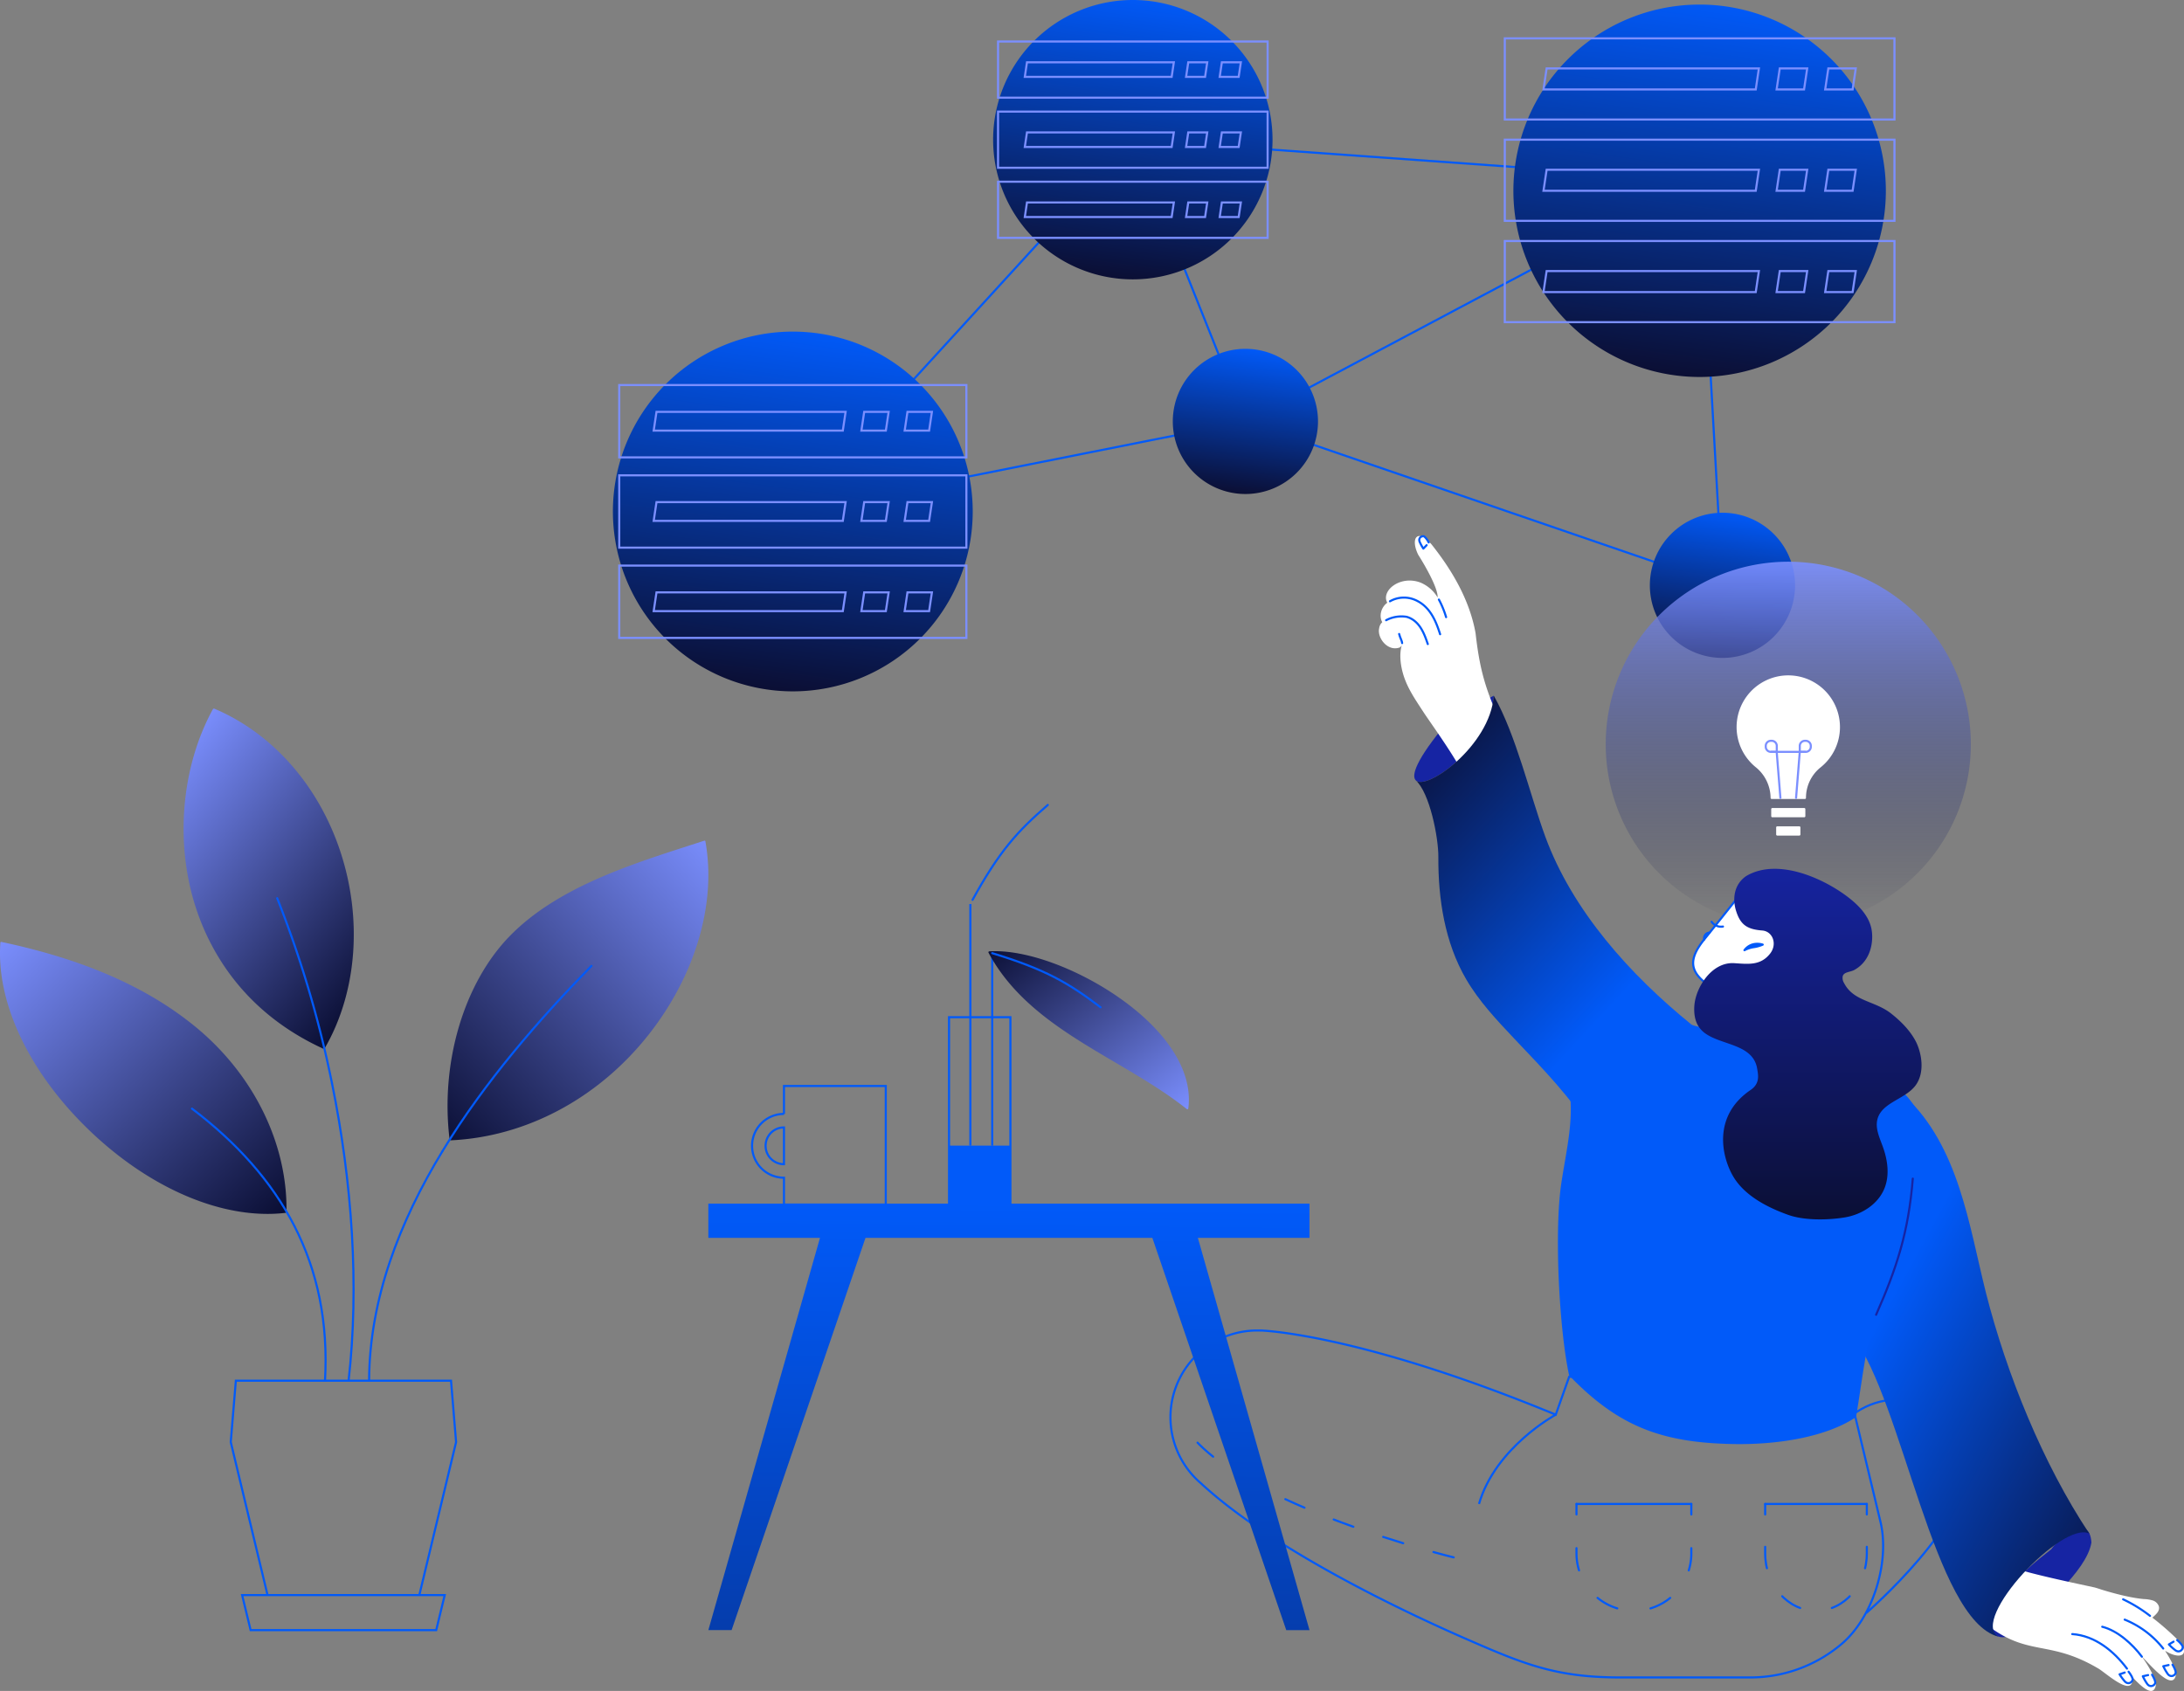 <svg xmlns="http://www.w3.org/2000/svg" xmlns:xlink="http://www.w3.org/1999/xlink" width="1040.518" height="805.752" viewBox="0 0 1040.518 805.752">
  <rect x="0" y="0" width="1040.518" height="805.752" fill="#808080" stroke="none"/>
  <defs>
    <linearGradient id="linear-gradient" x1="0.635" x2="0.5" y2="1" gradientUnits="objectBoundingBox">
      <stop offset="0" stop-color="#015af9"/>
      <stop offset="1" stop-color="#0b0f35"/>
    </linearGradient>
    <linearGradient id="linear-gradient-6" x1="0.5" x2="0.5" y2="1" gradientUnits="objectBoundingBox">
      <stop offset="0" stop-color="#7b8fff"/>
      <stop offset="1" stop-color="#0b0f35" stop-opacity="0"/>
    </linearGradient>
    <linearGradient id="linear-gradient-7" x2="1" y2="0.971" gradientUnits="objectBoundingBox">
      <stop offset="0" stop-color="#7b8fff"/>
      <stop offset="1" stop-color="#0b0f35"/>
    </linearGradient>
    <linearGradient id="linear-gradient-8" x1="1" y1="0" x2="0" y2="1" xlink:href="#linear-gradient-7"/>
    <linearGradient id="linear-gradient-9" x1="0.169" y1="0" x2="0.822" y2="0.979" xlink:href="#linear-gradient-7"/>
    <linearGradient id="linear-gradient-10" x1="0.334" y1="0.235" x2="1" y2="1.061" xlink:href="#linear-gradient"/>
    <linearGradient id="linear-gradient-11" x1="0.5" x2="0.5" y2="1" gradientUnits="objectBoundingBox">
      <stop offset="0" stop-color="#1624a3"/>
      <stop offset="1" stop-color="#0b0f35"/>
    </linearGradient>
    <linearGradient id="linear-gradient-12" x1="0.116" x2="0.631" y2="0.758" gradientUnits="objectBoundingBox">
      <stop offset="0" stop-color="#0b0f35"/>
      <stop offset="1" stop-color="#015af9"/>
    </linearGradient>
    <linearGradient id="linear-gradient-13" x1="0.5" y1="0" x2="0.466" y2="2.572" xlink:href="#linear-gradient"/>
    <linearGradient id="linear-gradient-14" x1="1" y1="1" x2="0" y2="0" xlink:href="#linear-gradient-7"/>
  </defs>
  <g id="Group_6762" data-name="Group 6762" transform="translate(-114.95 -89.764)">
    <g id="Group_6766" data-name="Group 6766" transform="translate(160.269 20.355)">
      <path id="Path_3370" data-name="Path 3370" d="M783.526,167.408,794.4,360.422l-227.28-78.1L351.5,325.238,513.488,148.07Z" transform="translate(-19.097 -12.102)" fill="none" stroke="#015af9" stroke-miterlimit="10" stroke-width="1"/>
      <path id="Path_3371" data-name="Path 3371" d="M790.368,167.408,573.964,282.32,520.331,148.07" transform="translate(-25.939 -12.102)" fill="none" stroke="#015af9" stroke-miterlimit="10" stroke-width="1"/>
      <path id="Path_3369" data-name="Path 3369" d="M886.753,169.7a88.727,88.727,0,1,1-88.727-88.727A88.727,88.727,0,0,1,886.753,169.7" transform="translate(-33.598 -9.383)" fill="url(#linear-gradient)"/>
      <g id="Group_6765" data-name="Group 6765" transform="translate(671.606 87.686)">
        <rect id="Rectangle_4032" data-name="Rectangle 4032" width="185.646" height="38.676" fill="none" stroke="#7b8fff" stroke-miterlimit="10" stroke-width="1"/>
        <path id="Path_3373" data-name="Path 3373" d="M877.194,122.707H864.118l1.5-10.028H878.69Z" transform="translate(-711.478 -98.354)" fill="none" stroke="#7b8fff" stroke-miterlimit="10" stroke-width="1"/>
        <path id="Path_3375" data-name="Path 3375" d="M853.076,122.707H840l1.5-10.028h13.076Z" transform="translate(-710.5 -98.354)" fill="none" stroke="#7b8fff" stroke-miterlimit="10" stroke-width="1"/>
        <path id="Path_3377" data-name="Path 3377" d="M825.371,122.707H724.242l1.5-10.028H826.867Z" transform="translate(-705.809 -98.354)" fill="none" stroke="#7b8fff" stroke-miterlimit="10" stroke-width="1"/>
        <rect id="Rectangle_4033" data-name="Rectangle 4033" width="185.646" height="38.676" transform="translate(0 48.281)" fill="none" stroke="#7b8fff" stroke-miterlimit="10" stroke-width="1"/>
        <path id="Path_3379" data-name="Path 3379" d="M877.194,173.027H864.118l1.5-10.028H878.69Z" transform="translate(-711.478 -100.393)" fill="none" stroke="#7b8fff" stroke-miterlimit="10" stroke-width="1"/>
        <path id="Path_3381" data-name="Path 3381" d="M853.076,173.027H840L841.5,163h13.076Z" transform="translate(-710.5 -100.393)" fill="none" stroke="#7b8fff" stroke-miterlimit="10" stroke-width="1"/>
        <path id="Path_3382" data-name="Path 3382" d="M825.371,173.027H724.242l1.5-10.028H826.867Z" transform="translate(-705.809 -100.393)" fill="none" stroke="#7b8fff" stroke-width="1"/>
        <rect id="Rectangle_4034" data-name="Rectangle 4034" width="185.646" height="38.676" transform="translate(0 96.563)" fill="none" stroke="#7b8fff" stroke-miterlimit="10" stroke-width="1"/>
        <path id="Path_3385" data-name="Path 3385" d="M877.194,223.348H864.118l1.5-10.028H878.69Z" transform="translate(-711.478 -102.433)" fill="none" stroke="#7b8fff" stroke-miterlimit="10" stroke-width="1"/>
        <path id="Path_3387" data-name="Path 3387" d="M853.076,223.348H840l1.5-10.028h13.076Z" transform="translate(-710.5 -102.433)" fill="none" stroke="#7b8fff" stroke-miterlimit="10" stroke-width="1"/>
        <path id="Path_3389" data-name="Path 3389" d="M825.371,223.348H724.242l1.5-10.028H826.867Z" transform="translate(-705.809 -102.433)" fill="none" stroke="#7b8fff" stroke-miterlimit="10" stroke-width="1"/>
      </g>
      <path id="Path_3390" data-name="Path 3390" d="M846.238,367.93a34.589,34.589,0,1,1-34.589-34.589,34.589,34.589,0,0,1,34.589,34.589" transform="translate(-36.343 -19.61)" fill="url(#linear-gradient)"/>
      <path id="Path_3391" data-name="Path 3391" d="M609.358,286.53a34.59,34.59,0,1,1-34.589-34.589,34.589,34.589,0,0,1,34.589,34.589" transform="translate(-26.744 -16.311)" fill="url(#linear-gradient)"/>
      <path id="Path_3392" data-name="Path 3392" d="M433.59,329.1a85.714,85.714,0,1,1-85.715-85.715A85.714,85.714,0,0,1,433.59,329.1" transform="translate(-15.477 -15.965)" fill="url(#linear-gradient)"/>
      <g id="Group_6763" data-name="Group 6763" transform="translate(249.704 252.893)">
        <rect id="Rectangle_4035" data-name="Rectangle 4035" width="165.392" height="34.457" fill="none" stroke="#7b8fff" stroke-miterlimit="10" stroke-width="1"/>
        <path id="Path_3393" data-name="Path 3393" d="M418.688,292.168H407.04l1.333-8.935h11.649Z" transform="translate(-271.052 -270.473)" fill="none" stroke="#7b8fff" stroke-width="1"/>
        <path id="Path_3395" data-name="Path 3395" d="M397.2,292.168H385.553l1.333-8.935h11.649Z" transform="translate(-270.181 -270.473)" fill="none" stroke="#7b8fff" stroke-width="1"/>
        <path id="Path_3397" data-name="Path 3397" d="M372.52,292.168h-90.1l1.333-8.935h90.1Z" transform="translate(-266.002 -270.473)" fill="none" stroke="#7b8fff" stroke-width="1"/>
        <rect id="Rectangle_4036" data-name="Rectangle 4036" width="165.392" height="34.457" transform="translate(0 43.013)" fill="none" stroke="#7b8fff" stroke-miterlimit="10" stroke-width="1"/>
        <path id="Path_3399" data-name="Path 3399" d="M418.688,337H407.04l1.333-8.935h11.649Z" transform="translate(-271.052 -272.29)" fill="none" stroke="#7b8fff" stroke-width="1"/>
        <path id="Path_3402" data-name="Path 3402" d="M397.2,337H385.553l1.333-8.935h11.649Z" transform="translate(-270.181 -272.29)" fill="none" stroke="#7b8fff" stroke-miterlimit="10" stroke-width="1"/>
        <path id="Path_3403" data-name="Path 3403" d="M372.52,337h-90.1l1.333-8.935h90.1Z" transform="translate(-266.002 -272.29)" fill="none" stroke="#7b8fff" stroke-width="1"/>
        <rect id="Rectangle_4037" data-name="Rectangle 4037" width="165.392" height="34.457" transform="translate(0 86.027)" fill="none" stroke="#7b8fff" stroke-miterlimit="10" stroke-width="1"/>
        <path id="Path_3405" data-name="Path 3405" d="M418.688,381.829H407.04l1.333-8.935h11.649Z" transform="translate(-271.052 -274.107)" fill="none" stroke="#7b8fff" stroke-width="1"/>
        <path id="Path_3407" data-name="Path 3407" d="M397.2,381.829H385.553l1.333-8.935h11.649Z" transform="translate(-270.181 -274.107)" fill="none" stroke="#7b8fff" stroke-width="1"/>
        <path id="Path_3410" data-name="Path 3410" d="M372.52,381.829h-90.1l1.333-8.935h90.1Z" transform="translate(-266.002 -274.107)" fill="none" stroke="#7b8fff" stroke-miterlimit="10" stroke-width="1"/>
      </g>
      <path id="Path_3411" data-name="Path 3411" d="M584.08,145.259a66.56,66.56,0,1,1-66.56-66.56,66.561,66.561,0,0,1,66.56,66.56" transform="translate(-23.128 -9.291)" fill="url(#linear-gradient)"/>
      <g id="Group_6764" data-name="Group 6764" transform="translate(430.176 89.188)">
        <rect id="Rectangle_4038" data-name="Rectangle 4038" width="128.432" height="26.757" fill="none" stroke="#7b8fff" stroke-miterlimit="10" stroke-width="1"/>
        <path id="Path_3412" data-name="Path 3412" d="M572.508,116.58h-9.046l1.034-6.938h9.047Z" transform="translate(-457.864 -99.733)" fill="none" stroke="#7b8fff" stroke-width="1"/>
        <path id="Path_3414" data-name="Path 3414" d="M555.823,116.58h-9.046l1.034-6.938h9.047Z" transform="translate(-457.187 -99.733)" fill="none" stroke="#7b8fff" stroke-width="1"/>
        <path id="Path_3416" data-name="Path 3416" d="M536.656,116.58H466.694l1.034-6.938h69.963Z" transform="translate(-453.942 -99.733)" fill="none" stroke="#7b8fff" stroke-width="1"/>
        <rect id="Rectangle_4039" data-name="Rectangle 4039" width="128.432" height="26.757" transform="translate(0 33.401)" fill="none" stroke="#7b8fff" stroke-miterlimit="10" stroke-width="1"/>
        <path id="Path_3419" data-name="Path 3419" d="M572.508,151.392h-9.046l1.034-6.938h9.047Z" transform="translate(-457.864 -101.143)" fill="none" stroke="#7b8fff" stroke-miterlimit="10" stroke-width="1"/>
        <path id="Path_3420" data-name="Path 3420" d="M555.823,151.392h-9.046l1.034-6.938h9.047Z" transform="translate(-457.187 -101.143)" fill="none" stroke="#7b8fff" stroke-width="1"/>
        <path id="Path_3422" data-name="Path 3422" d="M536.656,151.392H466.694l1.034-6.938h69.963Z" transform="translate(-453.942 -101.143)" fill="none" stroke="#7b8fff" stroke-width="1"/>
        <rect id="Rectangle_4040" data-name="Rectangle 4040" width="128.432" height="26.757" transform="translate(0 66.803)" fill="none" stroke="#7b8fff" stroke-miterlimit="10" stroke-width="1"/>
        <path id="Path_3425" data-name="Path 3425" d="M572.508,186.2h-9.046l1.034-6.938h9.047Z" transform="translate(-457.864 -102.554)" fill="none" stroke="#7b8fff" stroke-miterlimit="10" stroke-width="1"/>
        <path id="Path_3426" data-name="Path 3426" d="M555.823,186.2h-9.046l1.034-6.938h9.047Z" transform="translate(-457.187 -102.554)" fill="none" stroke="#7b8fff" stroke-width="1"/>
        <path id="Path_3428" data-name="Path 3428" d="M536.656,186.2H466.694l1.034-6.938h69.963Z" transform="translate(-453.942 -102.554)" fill="none" stroke="#7b8fff" stroke-width="1"/>
      </g>
    </g>
    <g id="Group_6887" data-name="Group 6887">
      <path id="Path_3430" data-name="Path 3430" d="M1091.544,465.047a86.978,86.978,0,1,1-86.979-86.978,86.979,86.979,0,0,1,86.979,86.978" transform="translate(-37.629 -20.645)" opacity="0.9" fill="url(#linear-gradient-6)"/>
      <path id="Path_3432" data-name="Path 3432" d="M991.06,436.237a24.124,24.124,0,1,0-39.428,18.62,19.521,19.521,0,0,1,7.375,15.027v.091h15.86v-.1a19.076,19.076,0,0,1,7.179-14.86A24.025,24.025,0,0,0,991.06,436.237Z" fill="#fff" stroke="#fff" stroke-linecap="round" stroke-linejoin="round" stroke-width="1"/>
      <rect id="Rectangle_4042" data-name="Rectangle 4042" width="15.261" height="3.409" transform="translate(959.307 475.29)" fill="#fff" stroke="#fff" stroke-linecap="round" stroke-linejoin="round" stroke-width="1"/>
      <rect id="Rectangle_4044" data-name="Rectangle 4044" width="10.553" height="3.409" transform="translate(961.661 484.015)" fill="#fff" stroke="#fff" stroke-linecap="round" stroke-linejoin="round" stroke-width="1"/>
      <g id="Group_6770" data-name="Group 6770">
        <line id="Line_266" data-name="Line 266" x2="1.768" y2="21.948" transform="translate(961.417 448.026)" fill="none" stroke="#7b8fff" stroke-linecap="round" stroke-linejoin="round" stroke-width="1"/>
        <line id="Line_267" data-name="Line 267" x1="1.768" y2="21.949" transform="translate(970.645 448.028)" fill="none" stroke="#7b8fff" stroke-linecap="round" stroke-linejoin="round" stroke-width="1"/>
        <line id="Line_268" data-name="Line 268" x2="16.211" transform="translate(958.832 448.026)" fill="none" stroke="#7b8fff" stroke-linecap="round" stroke-linejoin="round" stroke-width="1"/>
        <path id="Path_3433" data-name="Path 3433" d="M972.413,448.026h2.831a2.429,2.429,0,0,0,2.429-2.43v-.4a2.428,2.428,0,0,0-2.429-2.429h-.4a2.429,2.429,0,0,0-2.43,2.429Z" fill="none" stroke="#7b8fff" stroke-linecap="round" stroke-linejoin="round" stroke-width="1"/>
        <path id="Path_3434" data-name="Path 3434" d="M961.462,448.026h-2.831a2.429,2.429,0,0,1-2.429-2.43v-.4a2.428,2.428,0,0,1,2.429-2.429h.4a2.429,2.429,0,0,1,2.43,2.429Z" fill="none" stroke="#7b8fff" stroke-linecap="round" stroke-linejoin="round" stroke-width="1"/>
      </g>
    </g>
    <g id="Group_6767" data-name="Group 6767" transform="translate(114.95 69.381)">
      <path id="Path_3435" data-name="Path 3435" d="M93.069,527.186C70,508.275,39.8,495.067.773,486.808a.45.45,0,0,0-.124-.028H.617a.432.432,0,0,0-.443.566c-2.038,28.55,13.915,62,42.7,89.527,26.338,25.181,57.287,39.513,84.533,39.511a73.528,73.528,0,0,0,8.7-.507.432.432,0,0,0,.381-.422c.521-32.561-15.711-65.559-43.42-88.269" transform="translate(0 -17.566)" fill="url(#linear-gradient-7)"/>
      <path id="Path_3436" data-name="Path 3436" d="M369.78,431.422a.432.432,0,0,0-.5-.516l-.029,0a.427.427,0,0,0-.12.041q-3.422,1.115-6.9,2.234c-29.661,9.574-63.281,20.427-85.408,42.908-22.091,22.445-33.443,60.611-28.925,97.235a.432.432,0,0,0,.428.379h.02c35.76-1.608,70-19.772,93.951-49.833,22.558-28.318,32.826-62.864,27.486-92.452" transform="translate(-33.69 -9.942)" fill="url(#linear-gradient-8)"/>
      <path id="Path_3437" data-name="Path 3437" d="M154.689,634.671c-10.965-21.42-27.628-39.827-48.782-55.9" transform="translate(-14.45 -30.118)" fill="none" stroke="#015af9" stroke-linecap="round" stroke-miterlimit="10" stroke-width="1"/>
      <path id="Path_3438" data-name="Path 3438" d="M176.987,717.479c1.64-28.123-3.625-52.555-14.59-73.975" transform="translate(-22.158 -38.95)" fill="none" stroke="#015af9" stroke-miterlimit="10" stroke-width="1"/>
      <path id="Path_3439" data-name="Path 3439" d="M244.3,588.028c19.938-32.7,45.838-62.51,70.818-88" transform="translate(-33.334 -19.374)" fill="none" stroke="#015af9" stroke-linecap="round" stroke-miterlimit="10" stroke-width="1"/>
      <path id="Path_3440" data-name="Path 3440" d="M203.637,711.58c.134-38.6,14.41-75.685,35.117-109.647" transform="translate(-27.785 -33.278)" fill="none" stroke="#015af9" stroke-miterlimit="10" stroke-width="1"/>
      <path id="Path_3441" data-name="Path 3441" d="M175.869,425.831c-10.446-31.338-32.285-56.035-59.917-67.757a.623.623,0,0,0-.672.188c-15.2,27.693-18.251,64.165-7.975,95.182,6.94,20.949,23.091,49.524,60.621,66.7a.439.439,0,0,0,.179.039.431.431,0,0,0,.374-.215c15.422-26.557,18.185-61.747,7.39-94.134" transform="translate(-13.821)" fill="url(#linear-gradient-9)"/>
      <path id="Path_3442" data-name="Path 3442" d="M179,550.669a521.241,521.241,0,0,0-26.076-88.015" transform="translate(-20.866 -14.274)" fill="none" stroke="#015af9" stroke-linecap="round" stroke-miterlimit="10" stroke-width="1"/>
      <path id="Path_3443" data-name="Path 3443" d="M191.063,706.482c5.127-45.184,1.722-94.529-7.941-141.906" transform="translate(-24.986 -28.181)" fill="none" stroke="#015af9" stroke-miterlimit="10" stroke-width="1"/>
      <path id="Path_3444" data-name="Path 3444" d="M217.147,831.069,233.3,763.813h0l1.363-5.674L232.25,728.9H129.735l-2.428,29.233,17.528,72.931" transform="translate(-17.37 -50.603)" fill="none" stroke="#015af9" stroke-miterlimit="10" stroke-width="1"/>
      <path id="Path_3445" data-name="Path 3445" d="M230.1,847.211l-2.593,10.679-1.453,6.005H137.627l-4.047-16.684Z" transform="translate(-18.226 -66.745)" fill="none" stroke="#015af9" stroke-miterlimit="10" stroke-width="1"/>
    </g>
    <g id="Group_6904" data-name="Group 6904">
      <path id="Path_3454" data-name="Path 3454" d="M1111.359,824.826c-2.31,13.89-24.67,31.88-34.97,41.91-3.822,3.574-9.049,4.426-12.015,1.108-2.517-14.067,12.78-28.179,27.863-39.879,4.207-5.907,18.275-17.38,19.122-3.139" fill="#1624a3"/>
      <path id="Path_3456" data-name="Path 3456" d="M1114.754,884.889c3.408,2.05,15.124,12.774,16.122,6a4.925,4.925,0,0,0-.224-2.247l.037.063c4.039,4.306,9.547,9.693,11.141,4.98a5.2,5.2,0,0,0-.218-3.73,54.521,54.521,0,0,0-6.226-10.766l.02-.008c3.057,2.729,13.837,16.08,15.99,9.539a5.223,5.223,0,0,0-.241-3.718,56.38,56.38,0,0,0-4.642-8.509l.244.045c7.4,4.513,12.4,1.5,5.255-5.864a131.766,131.766,0,0,0-11.665-10.125l.04.021c1.737-1.471,3.718-3.226,3.087-5.412a4.506,4.506,0,0,0-2.931-2.771,16.338,16.338,0,0,0-4.126-.65c-6.064-.52-13.782-2.527-20.16-4.478-1.1-.376-2.217-.733-3.343-1.052-18.826-4.077-37.753-7.921-55.8-14.909l-5.58,23.811c27.458,27.472,35.912,13.611,63.22,29.779" fill="#fff"/>
      <path id="Path_3457" data-name="Path 3457" d="M1128.3,884.876c-6.319-8.44-15.333-15.728-26.078-16.456" fill="none" stroke="#015af9" stroke-linecap="round" stroke-miterlimit="10" stroke-width="1"/>
      <path id="Path_3458" data-name="Path 3458" d="M1135.4,879.189c-4.5-6.005-11.565-12.416-18.893-14.267" fill="none" stroke="#015af9" stroke-linecap="round" stroke-miterlimit="10" stroke-width="1"/>
      <path id="Path_3459" data-name="Path 3459" d="M1145.567,875.3a44.816,44.816,0,0,0-18.358-13.772" fill="none" stroke="#015af9" stroke-linecap="round" stroke-miterlimit="10" stroke-width="1"/>
      <path id="Path_3460" data-name="Path 3460" d="M1139.279,859.733a68.311,68.311,0,0,0-12.809-7.871" fill="none" stroke="#015af9" stroke-linecap="round" stroke-miterlimit="10" stroke-width="1"/>
      <path id="Path_3461" data-name="Path 3461" d="M1129.069,886.36s1.749,2.208,1.919,3.485-2.079,3.163-3.908.9a24.328,24.328,0,0,1-2.3-3.159l2.436-.835" fill="none" stroke="#015af9" stroke-linecap="round" stroke-linejoin="round" stroke-width="1"/>
      <path id="Path_3462" data-name="Path 3462" d="M1140.25,887.783s1.49,2.39,1.516,3.678-2.422,2.91-3.985.454a24.207,24.207,0,0,1-1.932-3.4l2.515-.556" fill="none" stroke="#015af9" stroke-linecap="round" stroke-linejoin="round" stroke-width="1"/>
      <path id="Path_3463" data-name="Path 3463" d="M1150,883s1.49,2.39,1.516,3.678-2.421,2.91-3.985.454a24.209,24.209,0,0,1-1.932-3.4l2.515-.556" fill="none" stroke="#015af9" stroke-linecap="round" stroke-linejoin="round" stroke-width="1"/>
      <path id="Path_3464" data-name="Path 3464" d="M1152.217,871.279s2.161,1.806,2.588,3.021-1.391,3.521-3.644,1.675a24.288,24.288,0,0,1-2.9-2.625l2.215-1.313" fill="none" stroke="#015af9" stroke-linecap="round" stroke-linejoin="round" stroke-width="1"/>
      <path id="Path_3465" data-name="Path 3465" d="M826.637,421.286c-1.713,23.962-32.73,45.973-37.336,40.148-2.214-2.8,1.674-12.03,17.851-30.565" fill="#1624a3"/>
      <g id="Group_6761" data-name="Group 6761">
        <path id="Path_3467" data-name="Path 3467" d="M1004.109,858.358s51.1-44.245,47.093-71.088-31.507-39.516-53.608-23.4" fill="none" stroke="#015af9" stroke-miterlimit="10" stroke-width="1"/>
        <path id="Path_3469" data-name="Path 3469" d="M992.43,873.049a67.2,67.2,0,0,1-43.67,16.03H886.84c-30.58,0-45.74-6.27-73.76-18.52-38.92-17.03-95.06-45.29-126.07-74.08a41.351,41.351,0,0,1,26.94-72.73c.52,0,1.03.01,1.54.03l.01-.03s46.1,1.07,140.65,40.12l6.39-18.04H994.59l4.04,18.04,12.23,51.07C1015.42,833.969,1007.34,860.379,992.43,873.049Z" fill="none" stroke="#015af9" stroke-miterlimit="10" stroke-width="1"/>
        <path id="Path_3470" data-name="Path 3470" d="M856.148,763.868s-28.755,15.521-36.565,42.544" fill="none" stroke="#015af9" stroke-miterlimit="10" stroke-width="1"/>
        <line id="Line_271" data-name="Line 271" x1="54.712" transform="translate(866.031 806.413)" fill="none" stroke="#015af9" stroke-linecap="round" stroke-linejoin="round" stroke-width="1"/>
        <line id="Line_272" data-name="Line 272" y2="5" transform="translate(866.031 806.413)" fill="none" stroke="#015af9" stroke-linecap="round" stroke-linejoin="round" stroke-width="1"/>
        <path id="Path_3471" data-name="Path 3471" d="M866.031,827.464v2.519a27.356,27.356,0,1,0,54.712,0V819.438" fill="none" stroke="#015af9" stroke-linecap="round" stroke-linejoin="round" stroke-width="1" stroke-dasharray="10.701 16.051"/>
        <line id="Line_273" data-name="Line 273" y1="5" transform="translate(920.743 806.413)" fill="none" stroke="#015af9" stroke-linecap="round" stroke-linejoin="round" stroke-width="1"/>
        <line id="Line_274" data-name="Line 274" x1="48.431" transform="translate(955.922 806.413)" fill="none" stroke="#015af9" stroke-linecap="round" stroke-linejoin="round" stroke-width="1"/>
        <line id="Line_275" data-name="Line 275" y2="5" transform="translate(955.922 806.413)" fill="none" stroke="#015af9" stroke-linecap="round" stroke-linejoin="round" stroke-width="1"/>
        <path id="Path_3472" data-name="Path 3472" d="M955.922,826.83v3.153c0,15.108,10.842,27.356,24.216,27.356s24.215-12.248,24.215-27.356V819.121" fill="none" stroke="#015af9" stroke-linecap="round" stroke-linejoin="round" stroke-width="1" stroke-dasharray="10.279 15.418"/>
        <line id="Line_276" data-name="Line 276" y1="5" transform="translate(1004.354 806.413)" fill="none" stroke="#015af9" stroke-linecap="round" stroke-linejoin="round" stroke-width="1"/>
        <path id="Path_3473" data-name="Path 3473" d="M807.545,831.876s-100.693-24.486-126.757-60.2" fill="none" stroke="#015af9" stroke-linecap="round" stroke-linejoin="round" stroke-width="1" stroke-dasharray="10 15"/>
      </g>
      <path id="Path_3474" data-name="Path 3474" d="M997.457,726.054c24.028,31.538,38.819,135.519,69.6,143.607-13.96-8.082,30.76-55.711,43.315-49.1-22.1-33.246-39.441-76.1-49.273-114.794-8.166-32.582-12.9-69.575-38.531-93.679" fill="url(#linear-gradient-10)"/>
      <path id="Path_3476" data-name="Path 3476" d="M944.259,566.151a40.014,40.014,0,0,1-12.14-4.841c-11.622-7.075-13.953-13.074-5.228-23.89,12.367-15.332,21.326-26.813,21.326-26.813s8.774-7.295,18.653.058,22.944,19.531,18.422,28.893-23.51,36.858-23.51,36.858-5.361,5.071-3.748,21.266l-18.456,4.137-14.186,3-12.994-.839-9.344-4.241-4.394-7.215,5.527-7.405,8.91-2.057,8.378-.246s13.386-11.968,14.542-19.029" fill="#fff"/>
      <path id="Path_3477" data-name="Path 3477" d="M944.259,566.151a40.014,40.014,0,0,1-12.14-4.841c-11.622-7.075-13.953-13.074-5.228-23.89,12.367-15.332,21.326-26.813,21.326-26.813s8.774-7.295,18.653.058,22.944,19.531,18.422,28.893-23.51,36.858-23.51,36.858-5.361,5.071-3.748,21.266l-18.456,4.137-14.186,3-12.994-.839-9.344-4.241-4.394-7.215,5.527-7.405,8.91-2.057,8.378-.246s13.386-11.968,14.542-19.029" fill="none" stroke="#015af9" stroke-linecap="round" stroke-linejoin="round" stroke-width="1"/>
      <path id="Path_3478" data-name="Path 3478" d="M934.6,568s9.586.739,9.657-1.853l-7.125-2.325Z" fill="#015af9"/>
      <path id="Path_3479" data-name="Path 3479" d="M934.6,568s9.586.739,9.657-1.853l-7.125-2.325Z" fill="none" stroke="#015af9" stroke-miterlimit="10" stroke-width="1"/>
      <path id="Path_3480" data-name="Path 3480" d="M954.759,539.886s-5.262-1.879-8.706,2.656a13.9,13.9,0,0,1,4.36-1.446,16.724,16.724,0,0,0,4.346-1.21" fill="#015af9" stroke="#015af9" stroke-linecap="round" stroke-linejoin="round" stroke-width="1"/>
      <path id="Path_3482" data-name="Path 3482" d="M935.817,531.272A5.458,5.458,0,0,1,930.4,529" fill="none" stroke="#015af9" stroke-linecap="round" stroke-linejoin="round" stroke-width="1"/>
      <path id="Path_3483" data-name="Path 3483" d="M929.438,534.167a2.687,2.687,0,0,0-2.548,3.252" fill="none" stroke="#015af9" stroke-linecap="round" stroke-linejoin="round" stroke-width="1"/>
      <path id="Path_3484" data-name="Path 3484" d="M920.808,577.974c3.321,2.127,34.766,4.8,34.766,4.8s54.306,11.576,69.271,31.059,8.638,33.062,8.638,33.062a504.7,504.7,0,0,1-24.7,69.368c-4.439,10.07-7.22,35.889-9.6,48.764-13.705,9.24-36.461,13.25-58.566,12.834-33.885-.637-54.577-8.3-78.1-32.7-4.8-22.481-7.094-68.682-3.733-91.422,2.417-16.357,6.926-33.085,3-49.146Z" fill="#015af9"/>
      <path id="Path_3486" data-name="Path 3486" d="M1028.056,586.766c2.525,5.477,3.839,14-.262,19.9-4.756,6.846-16.083,8.208-18.335,16.234-1.231,4.387.928,8.907,2.488,13.188,2.326,6.383,3.351,13.6.828,19.907-3.03,7.576-10.821,12.526-18.871,13.865s-19.317,1.548-27-1.2c-10-3.57-20.863-9.194-26.233-18.356s-10.067-28.69,8.383-41.208c4.772-3.281,3.423-7.692,2.975-10.59-2.32-11.387-17.193-10.645-24.995-16.581-4.292-3.266-5.2-8.131-4.845-13,.625-8.53,8.217-20.888,19.019-20.2,6.594.419,12.513,1.268,17.093-4.594,3.529-4.518,1.2-10.588-3.776-10.973-7.325-.565-10.5-2.807-12.561-9.671-1.479-4.924-1.239-12.015,4.878-16.25,15.812-9.412,39.374,2.259,50.379,11.48,4.337,3.633,8.3,8.2,9.362,13.753s-.07,15.049-8.223,19.508c-1.906,1.042-4.828.85-5.481,2.922a4.523,4.523,0,0,0,.645,3.312c4.5,8.791,14.591,8.374,22.361,14.468,4.856,3.809,9.573,8.614,12.173,14.08" fill="url(#linear-gradient-11)"/>
      <path id="Path_3488" data-name="Path 3488" d="M1008.783,716.263c9.908-22.48,15.42-39.386,17.474-64.877" fill="none" stroke="#1624a3" stroke-linecap="round" stroke-linejoin="round" stroke-width="1"/>
      <path id="Path_3489" data-name="Path 3489" d="M817.961,391.529c-2.776-15.618-11.014-29.793-20.875-42.218-6.754-8-10.325-3.235-6.493,4.742,0,0,9.317,14.49,9.3,20.262l-.063.083a17.3,17.3,0,0,0-8.04-7c-9.676-3.746-19.077,3.85-15.9,9.58-3.017,2.182-4.029,6.46-2.376,9.266a4.538,4.538,0,0,0-1.47,2.844c-1.143,4.518,4.055,11.42,9.891,9.153a2.805,2.805,0,0,0,.846-1.029l.012.019c-1.549,5.327-.221,12.081,1.863,17.186,2.145,5.257,5.427,9.957,8.513,14.723,4.2,6.486,21.919,30.294,24.312,41.838l16.733-27.962c-10.839-21.881-14.032-31.94-16.255-51.483" fill="#fff"/>
      <path id="Path_3490" data-name="Path 3490" d="M775.336,385.3a15.7,15.7,0,0,1,9.782-1.611c6.391,1.856,8.526,8.526,10.074,12.969" fill="none" stroke="#015af9" stroke-linecap="round" stroke-miterlimit="10" stroke-width="1"/>
      <path id="Path_3491" data-name="Path 3491" d="M781.54,391.865c.424,1.821,1.338,3.163,1.423,4.345" fill="none" stroke="#015af9" stroke-linecap="round" stroke-miterlimit="10" stroke-width="1"/>
      <path id="Path_3492" data-name="Path 3492" d="M777.165,376.279a13.5,13.5,0,0,1,11.779-.743c7.342,3.055,10.143,10.269,12.117,16.439" fill="none" stroke="#015af9" stroke-linecap="round" stroke-miterlimit="10" stroke-width="1"/>
      <path id="Path_3493" data-name="Path 3493" d="M800.478,375.474a44.375,44.375,0,0,1,3.432,8.36" fill="none" stroke="#015af9" stroke-linecap="round" stroke-miterlimit="10" stroke-width="1"/>
      <path id="Path_3494" data-name="Path 3494" d="M795.614,348.236a9.422,9.422,0,0,0-2.044-2.791c-.945-.6-3.257.48-2.141,2.753a21.065,21.065,0,0,0,1.647,2.973l1.552-1.615" fill="#fff"/>
      <path id="Path_3495" data-name="Path 3495" d="M795.614,348.236a9.422,9.422,0,0,0-2.044-2.791c-.945-.6-3.257.48-2.141,2.753a21.065,21.065,0,0,0,1.647,2.973l1.552-1.615" fill="none" stroke="#015af9" stroke-linecap="round" stroke-linejoin="round" stroke-width="1"/>
      <path id="Path_3496" data-name="Path 3496" d="M875.387,631.706c-12.424-19.661-24.832-32.012-38.984-47-8.365-8.858-16.807-17.818-22.943-28.344C803.3,538.926,800.1,518.2,800.221,498.021c.055-9.057-4.087-30.643-10.92-36.587,4.606,5.825,35.623-16.186,37.336-40.148,10.587,18.618,17.136,46.89,24.484,67.008,12.93,35.4,40.421,65.938,69.688,89.68Z" fill="url(#linear-gradient-12)"/>
    </g>
    <g id="Group_6769" data-name="Group 6769" transform="translate(136)">
      <path id="Path_3446" data-name="Path 3446" d="M602.834,663.311H316.427v16.311h53.184L316.427,866.531h11.078l63.789-186.909H527.967l63.789,186.909h11.078L549.65,679.622h53.184Z" fill="url(#linear-gradient-13)"/>
      <path id="Path_3449" data-name="Path 3449" d="M363.031,612.111V598.8h48.5v56.509h-48.5v-12.8a15.2,15.2,0,1,1,0-30.4Zm0,23.955V618.551a8.757,8.757,0,1,0,0,17.515Z" transform="translate(-10.575 8.447)" fill="none" stroke="#015af9" stroke-linecap="round" stroke-miterlimit="10" stroke-width="1"/>
      <g id="Group_6768" data-name="Group 6768" transform="translate(431.094 429.41)">
        <rect id="Rectangle_4045" data-name="Rectangle 4045" width="29.243" height="88.892" transform="translate(0 145.06)" fill="none" stroke="#015af9" stroke-miterlimit="10" stroke-width="1"/>
        <rect id="Rectangle_4047" data-name="Rectangle 4047" width="29.243" height="27.697" transform="translate(0 206.255)" fill="#015af9"/>
        <line id="Line_269" data-name="Line 269" y1="91.714" transform="translate(20.577 114.541)" fill="none" stroke="#015af9" stroke-miterlimit="10" stroke-width="1"/>
        <path id="Path_3450" data-name="Path 3450" d="M555.028,564.217c-20.02-21.485-56.357-38.445-79.343-37.04a.441.441,0,0,0-.362.649c13.115,24.5,37.091,38.6,60.28,52.241,11.679,6.868,23.756,13.969,34.182,22.28a.444.444,0,0,0,.276.1.433.433,0,0,0,.165-.032.439.439,0,0,0,.272-.352c1.612-12.166-3.738-25.251-15.47-37.842" transform="translate(-456.508 -413.498)" fill="url(#linear-gradient-14)"/>
        <path id="Path_3451" data-name="Path 3451" d="M528.947,553.964c-15.293-11.632-26.312-18.08-51.623-25.8" transform="translate(-456.747 -413.622)" fill="none" stroke="#015af9" stroke-linecap="round" stroke-miterlimit="10" stroke-width="1"/>
        <line id="Line_270" data-name="Line 270" y1="115.129" transform="translate(10.169 91.126)" fill="none" stroke="#015af9" stroke-miterlimit="10" stroke-width="1"/>
        <path id="Path_3452" data-name="Path 3452" d="M547.54,398.678a.443.443,0,0,0-.414-.142,110.67,110.67,0,0,0-57.756,31.428c-16.549,17.222-25.19,38.427-24.333,59.709a.44.44,0,0,0,.213.361.447.447,0,0,0,.228.063.443.443,0,0,0,.192-.043c53.363-25.644,63.29-33.915,81.959-90.945a.442.442,0,0,0-.088-.429" transform="translate(-455.309 -398.528)" fill="url(#linear-gradient-8)"/>
        <path id="Path_3453" data-name="Path 3453" d="M502.573,448.236c-14.526,12.577-23.1,22.035-35.856,45.221" transform="translate(-455.512 -404.316)" fill="none" stroke="#015af9" stroke-linecap="round" stroke-miterlimit="10" stroke-width="1"/>
      </g>
    </g>
  </g>
</svg>
